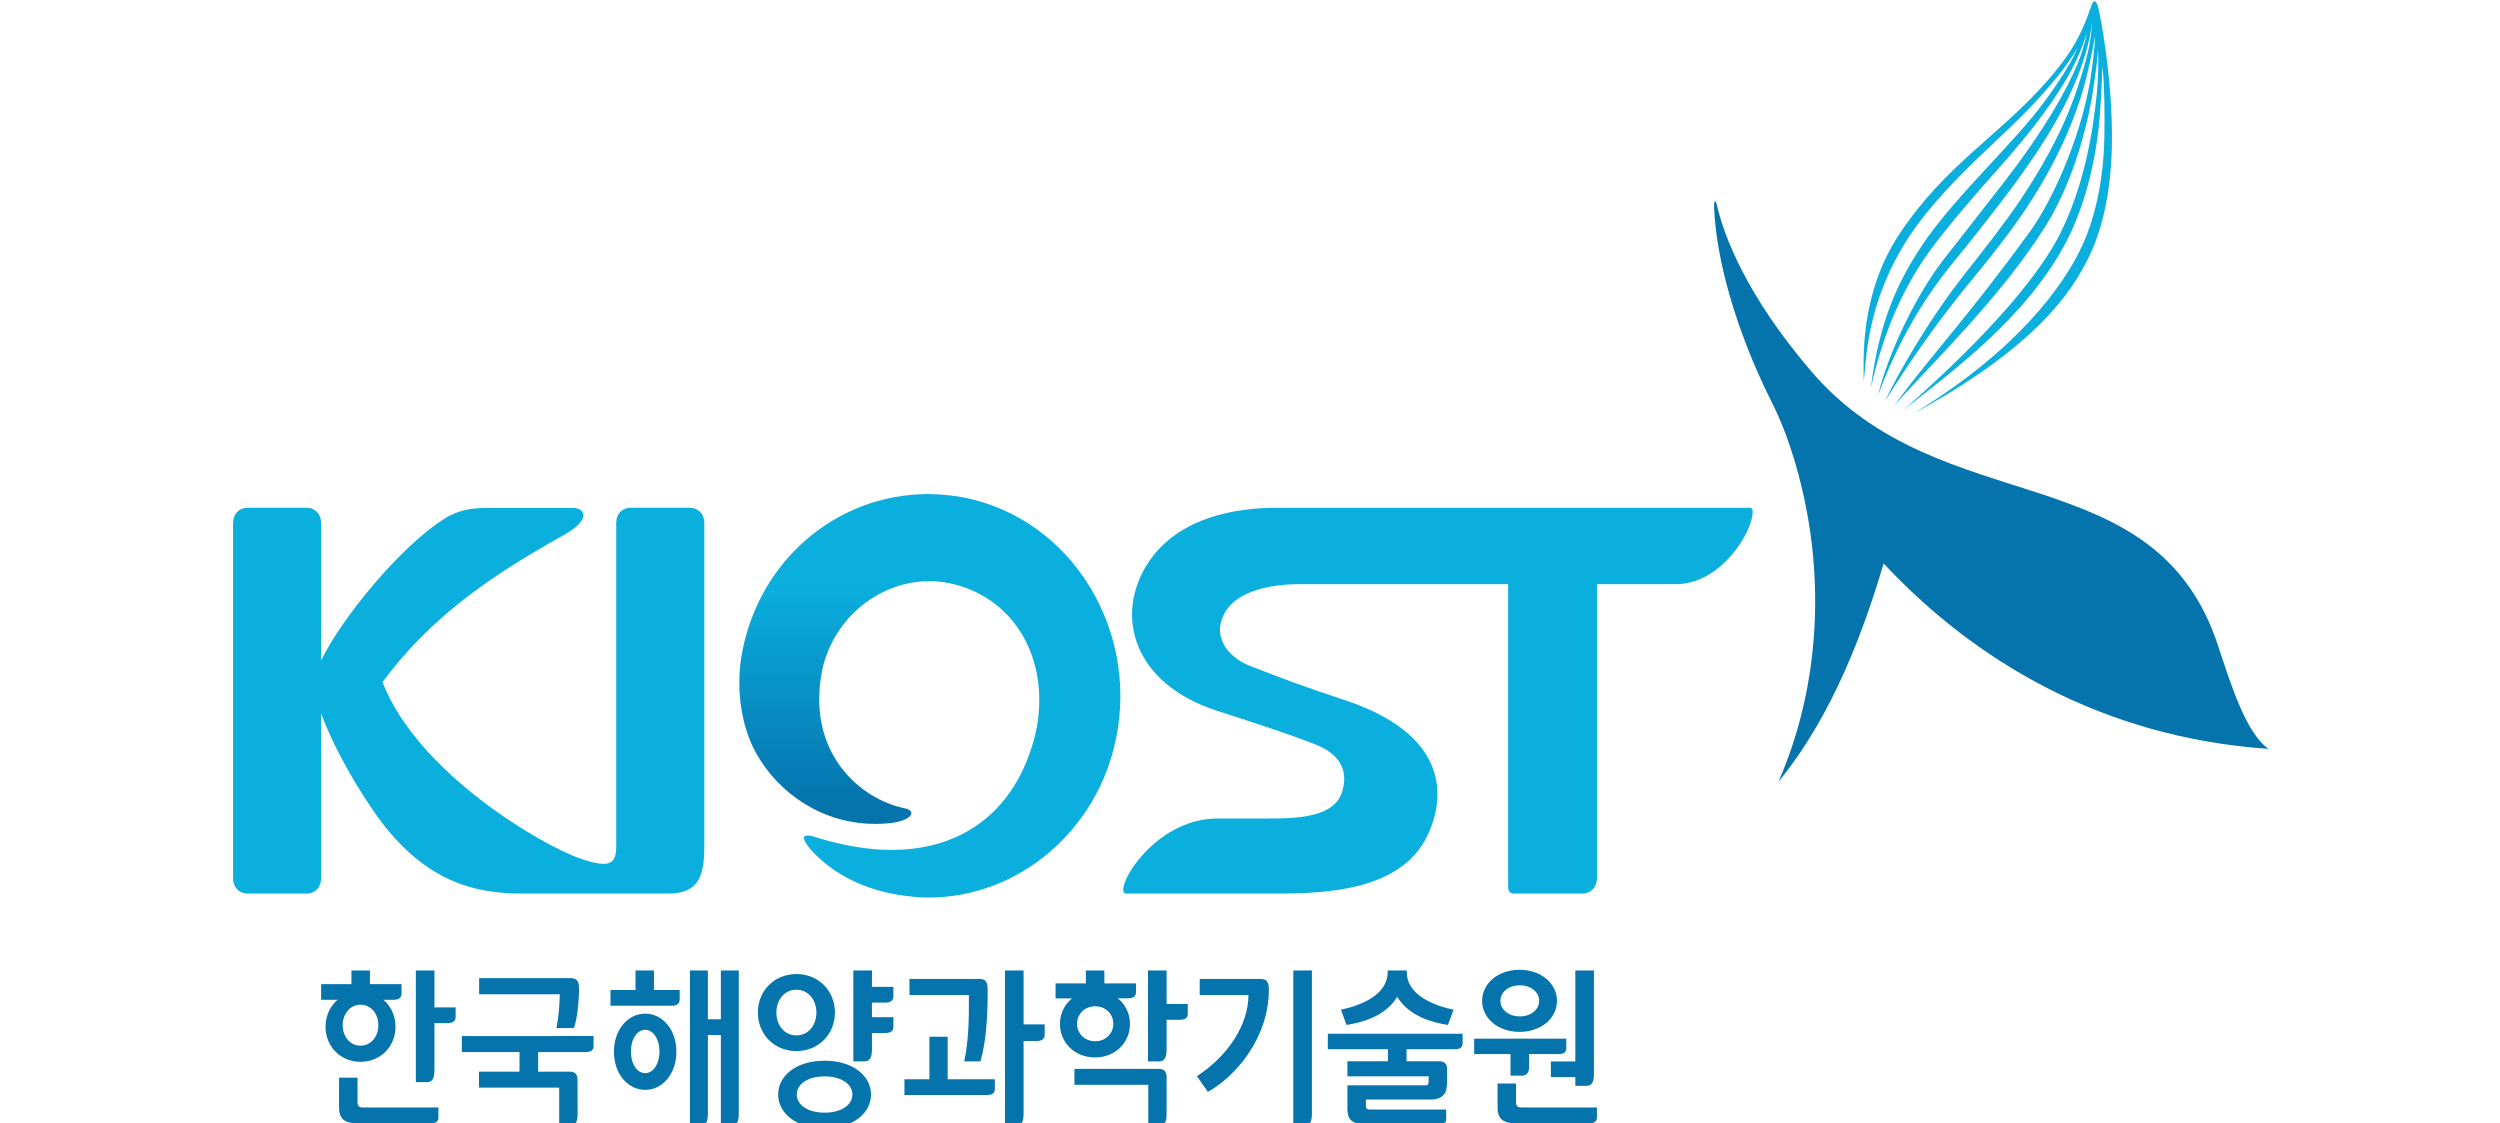<?xml version="1.0" encoding="UTF-8" standalone="no"?>
<!DOCTYPE svg PUBLIC "-//W3C//DTD SVG 1.1//EN" "http://www.w3.org/Graphics/SVG/1.1/DTD/svg11.dtd">
<svg width="100%" height="100%" viewBox="0 0 5095 2289" version="1.1" xmlns="http://www.w3.org/2000/svg" xmlns:xlink="http://www.w3.org/1999/xlink" xml:space="preserve" xmlns:serif="http://www.serif.com/" style="fill-rule:evenodd;clip-rule:evenodd;stroke-linejoin:round;stroke-miterlimit:2;">
    <g transform="matrix(5.556,0,0,5.556,0,0)">
        <g transform="matrix(2.778,0,0,2.778,0,0)">
            <g transform="matrix(0.1,0,0,0.105,42.051,-49.364)">
                <path d="M1287.18,1690.55L1287.18,1885.66L1302.14,1885.66C1308.52,1885.66 1311.75,1881.49 1311.75,1870.61L1311.75,1690.55L1287.18,1690.55ZM1159.92,1823.44C1201.56,1797.68 1227.97,1758.19 1227.97,1721.42L1163.59,1721.42L1163.59,1701.14L1244.08,1701.14C1254.5,1701.14 1254.87,1708.73 1254.87,1714.63C1254.87,1775.31 1211.14,1823.76 1174.34,1843.21L1159.92,1823.44ZM1497.22,1770.09L1332.75,1770.09L1332.75,1789.55L1412.13,1789.55L1412.13,1804.7L1358.63,1804.7L1358.63,1823.7L1465.89,1823.7L1465.89,1830.15C1465.89,1833.93 1464.65,1834.95 1462.19,1834.95L1358.63,1834.95L1358.63,1864.34C1358.63,1872.04 1360.72,1877.26 1365.03,1880.08C1369.3,1882.93 1375.54,1884.31 1383.62,1884.31L1479.44,1884.31C1486.14,1884.31 1489.04,1881.89 1489.04,1877.13L1489.04,1865.38L1387.56,1865.42C1384.5,1865.42 1383.02,1863.88 1383.02,1860.79L1383.02,1852.83L1469.81,1852.83C1475.99,1852.83 1484,1850.79 1487.76,1844.07C1490.36,1839.51 1490.27,1831.47 1490.27,1826.28L1490.27,1814.69C1490.27,1808.05 1486.85,1804.7 1479.99,1804.7L1436.73,1804.7L1436.73,1789.55L1500.59,1789.55C1507.65,1789.55 1510.72,1786.98 1510.72,1781.97L1510.72,1770.1L1497.22,1770.09ZM1437.03,1692.58L1437.03,1690.54L1411.77,1690.54L1411.77,1692.58C1411.77,1722.03 1374.76,1734.93 1350.03,1739.88L1357.47,1759.04C1377.34,1756.02 1408.55,1748.64 1424.39,1723.55C1440.27,1748.64 1471.47,1756.02 1491.32,1759.04L1498.77,1739.88C1474.06,1734.93 1437.03,1722.03 1437.03,1692.58M931.037,1758.39L931.037,1690.55L906.489,1690.55L906.489,1885.66L921.492,1885.66C927.825,1885.66 931.037,1881.49 931.037,1870.61L931.037,1779.26L948.033,1779.26C955.593,1779.26 958.893,1776.54 958.893,1771.11L958.893,1758.39L931.037,1758.39ZM852.591,1804.84L874.134,1804.84C881.765,1779.57 883.636,1747.92 883.636,1714.63C883.636,1708.72 883.27,1701.14 872.864,1701.14L780.341,1701.14L780.341,1721.42L858.801,1721.42C858.801,1740.89 859.609,1775.51 852.591,1804.84" style="fill:rgb(5,115,172);fill-rule:nonzero;"/>
            </g>
            <g transform="matrix(0.1,0,0,0.105,42.051,-49.364)">
                <path d="M830.789,1827.31L830.789,1773.87L806.709,1773.87L806.709,1827.31L773.736,1827.31L773.736,1847.12L882.785,1847.12C889.994,1847.12 893.117,1844.56 893.117,1839.41L893.117,1827.31L830.789,1827.31ZM189.592,1772.99L189.295,1772.99L189.295,1793.11L265.448,1793.11L265.448,1817.76L211.935,1817.76L211.935,1837.82L317.854,1837.82L317.854,1885.67L332.691,1885.67C338.981,1885.67 342.147,1881.59 342.147,1870.81L342.06,1827.83C342.06,1821.11 338.615,1817.76 331.826,1817.76L290.03,1817.76L290.03,1793.12L352.888,1793.12C360.139,1793.12 363.251,1790.54 363.251,1785.38L363.251,1772.98L189.592,1772.99ZM314.192,1762.94L336.983,1762.94C341.442,1754.65 344.055,1727.32 344.055,1713.71C344.055,1707.81 343.667,1700.19 333.249,1700.19L212.162,1700.19L212.162,1720.47L318.623,1720.47C318.623,1732.33 316.794,1751.89 314.192,1762.94M442.996,1715.09L442.996,1690.55L418.637,1690.55L418.637,1715.09L385.586,1715.09L385.586,1734.9L466.061,1734.9C473.678,1734.9 476.943,1732.18 476.943,1726.73L476.943,1715.05L442.996,1715.09ZM531.315,1690.55L531.315,1751.89L514.174,1751.89L514.174,1690.55L490.49,1690.55L490.49,1885.66L504.598,1885.66C510.931,1885.66 514.174,1881.49 514.174,1870.61L514.174,1771.66L531.315,1771.66L531.315,1885.66L545.4,1885.66C551.767,1885.66 554.953,1881.49 554.953,1870.61L554.953,1690.55L531.315,1690.55ZM431.399,1819.66C420.956,1819.66 412.532,1808.44 412.532,1792.42C412.532,1776.42 420.956,1765.18 431.399,1765.18C441.816,1765.18 450.244,1776.42 450.244,1792.43C450.244,1808.44 441.816,1819.66 431.399,1819.66M431.399,1744.84C408.645,1744.84 390.166,1764.71 390.166,1792.72C390.166,1820.75 408.645,1840.66 431.399,1840.66C454.153,1840.66 472.598,1820.75 472.598,1792.72C472.598,1764.71 454.153,1744.84 431.399,1744.84M748.304,1730.95C755.901,1730.95 759.178,1728.24 759.178,1722.83L759.178,1711.15L730.845,1711.15L730.845,1690.55L706.252,1690.55L706.252,1804.84L721.233,1804.84C727.611,1804.84 730.843,1800.67 730.843,1789.75L730.843,1769.18L748.304,1769.18C755.901,1769.18 759.178,1766.42 759.178,1761.04L759.178,1749.33L730.845,1749.33L730.845,1730.95L748.304,1730.95ZM668.285,1869.36C645.71,1869.36 631.548,1859.32 631.548,1846.52C631.548,1833.76 645.71,1823.7 668.285,1823.7C690.82,1823.7 705.022,1833.76 705.022,1846.52C705.022,1859.32 690.82,1869.36 668.285,1869.36M668.285,1804.02C630.828,1804.02 606.957,1823.03 606.957,1846.52C606.957,1870.01 630.828,1889.04 668.285,1889.04C705.711,1889.04 729.592,1870.01 729.592,1846.52C729.592,1823.03 705.711,1804.02 668.285,1804.02M604.616,1743.49C604.616,1727.38 615.41,1714.75 631.054,1714.75C646.733,1714.75 657.473,1727.39 657.473,1743.49C657.473,1759.56 646.733,1772.2 631.054,1772.2C615.41,1772.2 604.616,1759.56 604.616,1743.49M681.965,1743.45C681.965,1716.71 660.861,1695.04 631.054,1695.04C601.282,1695.04 580.178,1716.71 580.178,1743.45C580.178,1770.19 601.282,1791.88 631.054,1791.88C660.861,1791.88 681.965,1770.19 681.965,1743.45M1659.59,1690.55L1659.59,1804.97L1627.28,1804.97L1627.28,1824.56L1659.59,1824.56L1659.59,1835.54L1674.58,1835.54C1680.95,1835.54 1684.14,1831.38 1684.14,1820.45L1684.14,1690.55L1659.59,1690.55Z" style="fill:rgb(5,115,172);fill-rule:nonzero;"/>
            </g>
            <g transform="matrix(0.1,0,0,0.105,42.051,-49.364)">
                <path d="M1525.98,1776.26L1525.98,1795.68L1574.01,1795.68L1574.01,1822.81L1588.96,1822.81C1595.35,1822.81 1598.56,1818.93 1598.56,1811.26L1598.56,1795.68L1637.5,1795.68C1644.57,1795.68 1647.62,1793.19 1647.62,1788.13L1647.62,1776.26L1525.98,1776.26ZM1587.98,1862.8C1583.56,1862.8 1581.24,1860.73 1581.24,1856.51L1581.24,1832.68L1556.88,1832.68L1556.88,1862.8C1556.88,1870.17 1558.95,1875.36 1562.99,1878.37C1567.04,1881.33 1573.13,1882.77 1581.24,1882.77L1677.95,1882.77C1685.03,1882.77 1688.1,1880.25 1688.1,1875.19L1688.1,1862.8L1587.98,1862.8ZM1586.23,1748.28C1571.2,1748.28 1560.64,1739.55 1560.64,1728.76C1560.64,1717.95 1571.2,1709.18 1586.23,1709.18C1601.3,1709.18 1611.84,1717.95 1611.84,1728.76C1611.84,1739.55 1601.3,1748.28 1586.23,1748.28M1585.93,1689.69C1557.02,1689.69 1536.5,1707.18 1536.5,1728.75C1536.5,1750.28 1557.02,1767.76 1585.93,1767.76C1614.83,1767.76 1635.34,1750.28 1635.34,1728.76C1635.34,1707.18 1614.83,1689.69 1585.93,1689.69M1109.64,1814.29L998.195,1814.29L998.195,1834.27L1095.71,1834.27L1095.71,1885.66L1110.5,1885.66C1116.7,1885.66 1119.87,1881.63 1119.87,1870.96L1119.87,1824.24C1119.87,1817.6 1116.42,1814.29 1109.64,1814.29M1119.87,1732.71L1119.87,1690.54L1095.32,1690.54L1095.32,1804.84L1110.29,1804.84C1116.64,1804.84 1119.87,1800.67 1119.87,1789.74L1119.87,1752.55L1137.49,1752.55C1144.71,1752.55 1147.85,1749.96 1147.85,1744.81L1147.85,1732.71L1119.87,1732.71ZM1025.6,1779.51C1011.53,1779.51 1001.67,1769.66 1001.67,1757.57C1001.67,1745.44 1011.53,1735.58 1025.59,1735.58C1039.67,1735.58 1049.52,1745.43 1049.52,1757.57C1049.52,1769.66 1039.67,1779.51 1025.6,1779.51M1025.32,1715.81C998.269,1715.81 979.092,1734.66 979.092,1757.86C979.092,1781.09 998.269,1799.89 1025.32,1799.89C1052.35,1799.89 1071.5,1781.09 1071.5,1757.86C1071.5,1734.66 1052.35,1715.81 1025.32,1715.81" style="fill:rgb(5,115,172);fill-rule:nonzero;"/>
            </g>
            <g transform="matrix(0.1,0,0,0.105,42.051,-49.364)">
                <path d="M1068.57,1725.58C1076.18,1725.58 1079.47,1722.96 1079.47,1717.84L1079.47,1706.79L1037.72,1706.79L1037.72,1690.55L1013.29,1690.55L1013.29,1706.79L973.287,1706.79L973.287,1725.65L1068.57,1725.58ZM153.13,1737L153.13,1690.55L128.574,1690.55L128.574,1830.97L143.555,1830.97C149.899,1830.97 153.13,1826.81 153.13,1815.89L153.13,1756.77L170.206,1756.77C177.812,1756.77 181.1,1754.08 181.1,1748.67L181.1,1737L153.13,1737ZM58.28,1862.8C53.841,1862.8 51.562,1860.73 51.562,1856.51L51.562,1825.31L27.198,1825.31L27.198,1862.8C27.198,1870.17 29.214,1875.36 33.279,1878.37C37.332,1881.33 43.421,1882.77 51.557,1882.77L148.229,1882.77C155.339,1882.77 158.383,1880.25 158.383,1875.19L158.383,1862.8L58.28,1862.8ZM55.525,1785.12C41.683,1785.12 31.963,1773.61 31.963,1759.37C31.963,1745.13 41.686,1733.58 55.525,1733.58C69.375,1733.58 79.075,1745.13 79.075,1759.37C79.075,1773.61 69.375,1785.12 55.525,1785.12M55.525,1717.14C28.497,1717.14 9.343,1736.89 9.343,1761.28C9.343,1785.65 28.497,1805.39 55.525,1805.39C82.573,1805.39 101.707,1785.65 101.707,1761.28C101.707,1736.89 82.573,1717.14 55.525,1717.14" style="fill:rgb(5,115,172);fill-rule:nonzero;"/>
            </g>
            <g transform="matrix(0.1,0,0,0.105,42.051,-49.364)">
                <path d="M98.793,1727.38C106.376,1727.38 109.687,1724.66 109.687,1719.26L109.687,1707.71L67.946,1707.71L67.946,1690.55L43.523,1690.55L43.523,1707.71L3.523,1707.71L3.523,1727.45L98.793,1727.38Z" style="fill:rgb(5,115,172);fill-rule:nonzero;"/>
            </g>
            <g transform="matrix(0.1,0,0,0.105,42.051,-49.364)">
                <path d="M1886.02,1108.68L1264.97,1108.68C1213.42,1108.68 1134.71,1119.59 1094.68,1179.11C1051.28,1243.77 1074.88,1329.75 1186.87,1364.09C1186.87,1364.09 1281.57,1392.66 1318.79,1407.23C1345.56,1417.86 1361.28,1436.78 1351.52,1466.2C1340.19,1500.28 1285.54,1499.44 1246.31,1499.44L1187.08,1499.44C1111.89,1499.44 1061.63,1570.23 1062.61,1589.48C1062.92,1594.6 1065.86,1593.8 1070.09,1593.8L1267.34,1593.8C1335.36,1593.8 1429.84,1588.3 1463.77,1521.82C1491.92,1466.57 1486.56,1391.41 1353.54,1350.05C1299.31,1333.1 1268.89,1321.91 1231.66,1308.2C1200.17,1296.71 1185.57,1273.65 1191.76,1252.21C1204.34,1208.09 1270.89,1204.68 1296.67,1204.68L1570.84,1204.68L1570.84,1586.4C1570.84,1591.25 1573.99,1593.8 1578.43,1593.8L1668.67,1593.8C1680.14,1593.8 1688.14,1585.88 1688.14,1574.22L1688.14,1204.68L1792.13,1204.74C1853.28,1204.74 1894.94,1136.62 1893.64,1113.1C1893.42,1107.86 1890.4,1108.68 1886.02,1108.68M490.853,1108.64L411.619,1108.64C400.581,1109.03 393.174,1116.67 393.174,1127.85L393.174,1533.09C393.174,1555.28 387.326,1563.96 343.568,1549.07C293.564,1531.94 131.567,1442.45 84.444,1327.94C147.345,1247.27 224.887,1195.45 323.83,1143.01C362.115,1122.65 350.977,1108.85 336.141,1108.85L231.571,1108.85C209.784,1108.85 189.51,1108.38 165.183,1123.08C109.644,1156.63 31.232,1245.97 3.495,1300.79L3.495,1127.96C3.495,1116.51 -4.346,1108.64 -15.871,1108.64L-93.365,1108.64C-104.859,1108.64 -112.81,1116.51 -112.81,1127.96L-112.81,1574.49C-112.81,1585.97 -104.859,1593.8 -93.365,1593.8L-15.874,1593.8C-4.348,1593.8 3.492,1585.97 3.492,1574.49L3.492,1367.15C16.169,1400.7 40.927,1445.64 71.453,1488.35C136.658,1579.61 206.535,1593.8 268.597,1593.8L461.775,1593.8C503.118,1593.8 509.474,1570.63 509.474,1533.27L509.474,1127.86C509.474,1116.71 501.934,1109.04 490.85,1108.64" style="fill:rgb(10,175,222);fill-rule:nonzero;"/>
            </g>
            <g transform="matrix(0.1,0,0,0.105,42.051,-49.364)">
                <path d="M2508.45,1282.65C2424.88,1039.95 2143.53,1129.04 1970.78,936.757C1884.12,840.175 1856.1,766.077 1847.02,730.159L1847.02,729.992C1844.05,717.891 1842.55,723.759 1842.82,732.053C1845.79,795.64 1870.43,883.225 1918.17,974.48C1931.38,999.17 1940.66,1023.29 1948.35,1047.26C1993.06,1188.07 1982.57,1334.41 1927.73,1453.21C2001.35,1367.87 2041.5,1258.6 2066.75,1178.79C2185.65,1299.99 2353.67,1397.29 2575.11,1411.93C2545.31,1392.87 2524.68,1329.55 2508.45,1282.65" style="fill:rgb(5,115,172);fill-rule:nonzero;"/>
            </g>
            <g transform="matrix(0.1,0,0,0.105,42.051,-49.364)">
                <path d="M2341.26,476.552C2330.77,504.244 2322.59,527.973 2284.9,569.557C2220.29,640.553 2148.9,676.261 2087.53,764.365C2034.19,840.898 2040.27,925.234 2040.37,949.317C2044.19,925.688 2042.23,852.843 2099.8,768.407C2126.27,729.896 2166.64,690.667 2201.01,659.931C2248.97,617.049 2269.49,597.54 2296.76,565.792C2304.84,556.373 2317.24,539.906 2322.28,530.396C2320.21,537.018 2312.74,550.083 2305.27,561.353C2277.38,603.207 2257.31,625.286 2212.41,671.38C2176.73,708.052 2140.03,745.875 2116.88,779.335C2090.96,816.724 2060.94,868.003 2049.86,958.13C2061.84,905.757 2084.25,842.513 2127.8,785.336C2150.07,756.071 2189.83,712.315 2218.39,681.911C2262.89,634.629 2298.16,589.833 2317.63,552.594C2329.49,530.065 2335.37,510.84 2335.37,510.84C2335.37,510.84 2331.66,529.146 2323.51,548.566C2308.04,584.983 2276.67,636.282 2228.03,696.249C2200.66,729.896 2173.08,763.279 2145.64,796.751C2111.93,837.785 2073.62,911.061 2059.35,966.801C2063.1,958.496 2091.2,879.063 2154.82,804.591C2183.18,771.463 2213.07,735.599 2236.83,705.161C2282.16,646.909 2312.89,596.52 2329.88,547.713C2340.06,518.871 2342.08,497.123 2342.08,497.123C2342.08,497.123 2340.99,522.193 2333.2,547.713C2322.73,581.893 2307.68,635.36 2247.62,720.984C2228.09,748.831 2201.8,780.786 2173.17,815.406C2122.91,876.427 2083.06,944.887 2068.74,974.052C2082.65,953.481 2121.94,892.505 2182.88,822.328C2204.59,797.471 2233.35,763.157 2255.41,731.449C2306.81,657.573 2328.15,596.322 2338.16,552.163C2343.06,530.685 2343.78,526.289 2345.69,515.823C2345.63,527.451 2343.93,539.408 2341.88,555.386C2331.66,634.011 2291.03,720.618 2259.38,762.007C2173.38,874.29 2133.12,912.348 2080.33,980.308C2128.79,928.548 2221.08,844.605 2280.53,754.379C2310.52,709.004 2335.53,640.908 2345.28,570.246C2347.64,553.127 2348.58,549.873 2349.71,531.116C2350.59,550.285 2350.04,569.494 2348.05,588.58C2342.53,640.709 2330.22,706.445 2299.18,764.895C2275.16,810.337 2215.77,882.76 2093.48,985.235C2155.71,938.322 2254.69,870.072 2307.32,775.006C2335.89,723.399 2348.31,661.116 2351.97,616.728C2353.88,594.969 2355.64,553.836 2355.64,553.836C2358.36,578.472 2358.68,611.677 2358.11,642.348C2357.14,696.813 2345.69,747.78 2324.9,786.864C2303.1,827.821 2247.31,908.283 2106.06,990.164C2264.43,908.084 2314.54,839.656 2338.47,791.668C2356.41,755.717 2367.33,708.25 2368.1,649.789C2369.14,570.39 2352.89,489.129 2349.71,478.4C2347.9,472.255 2344.6,467.938 2341.26,476.552" style="fill:rgb(10,175,222);fill-rule:nonzero;"/>
            </g>
            <g transform="matrix(0.1,0,0,0.105,42.051,-49.364)">
                <path d="M558.298,1296.85C551.333,1338.15 558.609,1383.88 577.318,1416.32C607.269,1468.25 666.164,1506.19 734.712,1506.19C746.725,1506.19 759.824,1505.52 770.088,1502.25C786.11,1497.1 786.54,1489.1 774.218,1486.65C713.409,1474.64 646.189,1416.05 664.138,1318C676.151,1251.81 736.583,1201.78 805,1201L805,1091.46C682.217,1091.46 578.46,1177.77 558.298,1296.85" style="fill:url(#_Linear1);fill-rule:nonzero;"/>
            </g>
            <g transform="matrix(0.1,0,0,0.105,42.051,-49.364)">
                <path d="M857.477,1096.83C840.21,1093.26 822.625,1091.47 804.994,1091.46C803.645,1091.46 802.338,1091.52 800.997,1091.53L800.997,1201.09C802.891,1201.03 804.75,1200.96 806.632,1200.96C816.222,1200.96 825.653,1202.01 835.101,1203.92C914.556,1220.68 961.778,1291.4 949.963,1375.94C946.817,1398.34 937.84,1424.31 926.702,1444.82C882.224,1526.54 787.966,1562.5 655.209,1522.56C632.123,1515.7 641.71,1530.01 652.85,1541.46C662.284,1551.07 691.826,1578.82 746.833,1591.8C763.594,1595.78 788.23,1598.83 805.448,1598.83C924.851,1598.83 1029.21,1514.13 1053.44,1397.54C1082.05,1260.27 994.099,1125.34 857.477,1096.83" style="fill:rgb(10,175,222);fill-rule:nonzero;"/>
            </g>
        </g>
    </g>
    <defs>
        <linearGradient id="_Linear1" x1="0" y1="0" x2="1" y2="0" gradientUnits="userSpaceOnUse" gradientTransform="matrix(-1.07917e-13,281.873,-281.873,-1.07917e-13,680.346,1203.59)"><stop offset="0" style="stop-color:rgb(10,175,222);stop-opacity:1"/><stop offset="1" style="stop-color:rgb(5,115,172);stop-opacity:1"/></linearGradient>
    </defs>
</svg>

